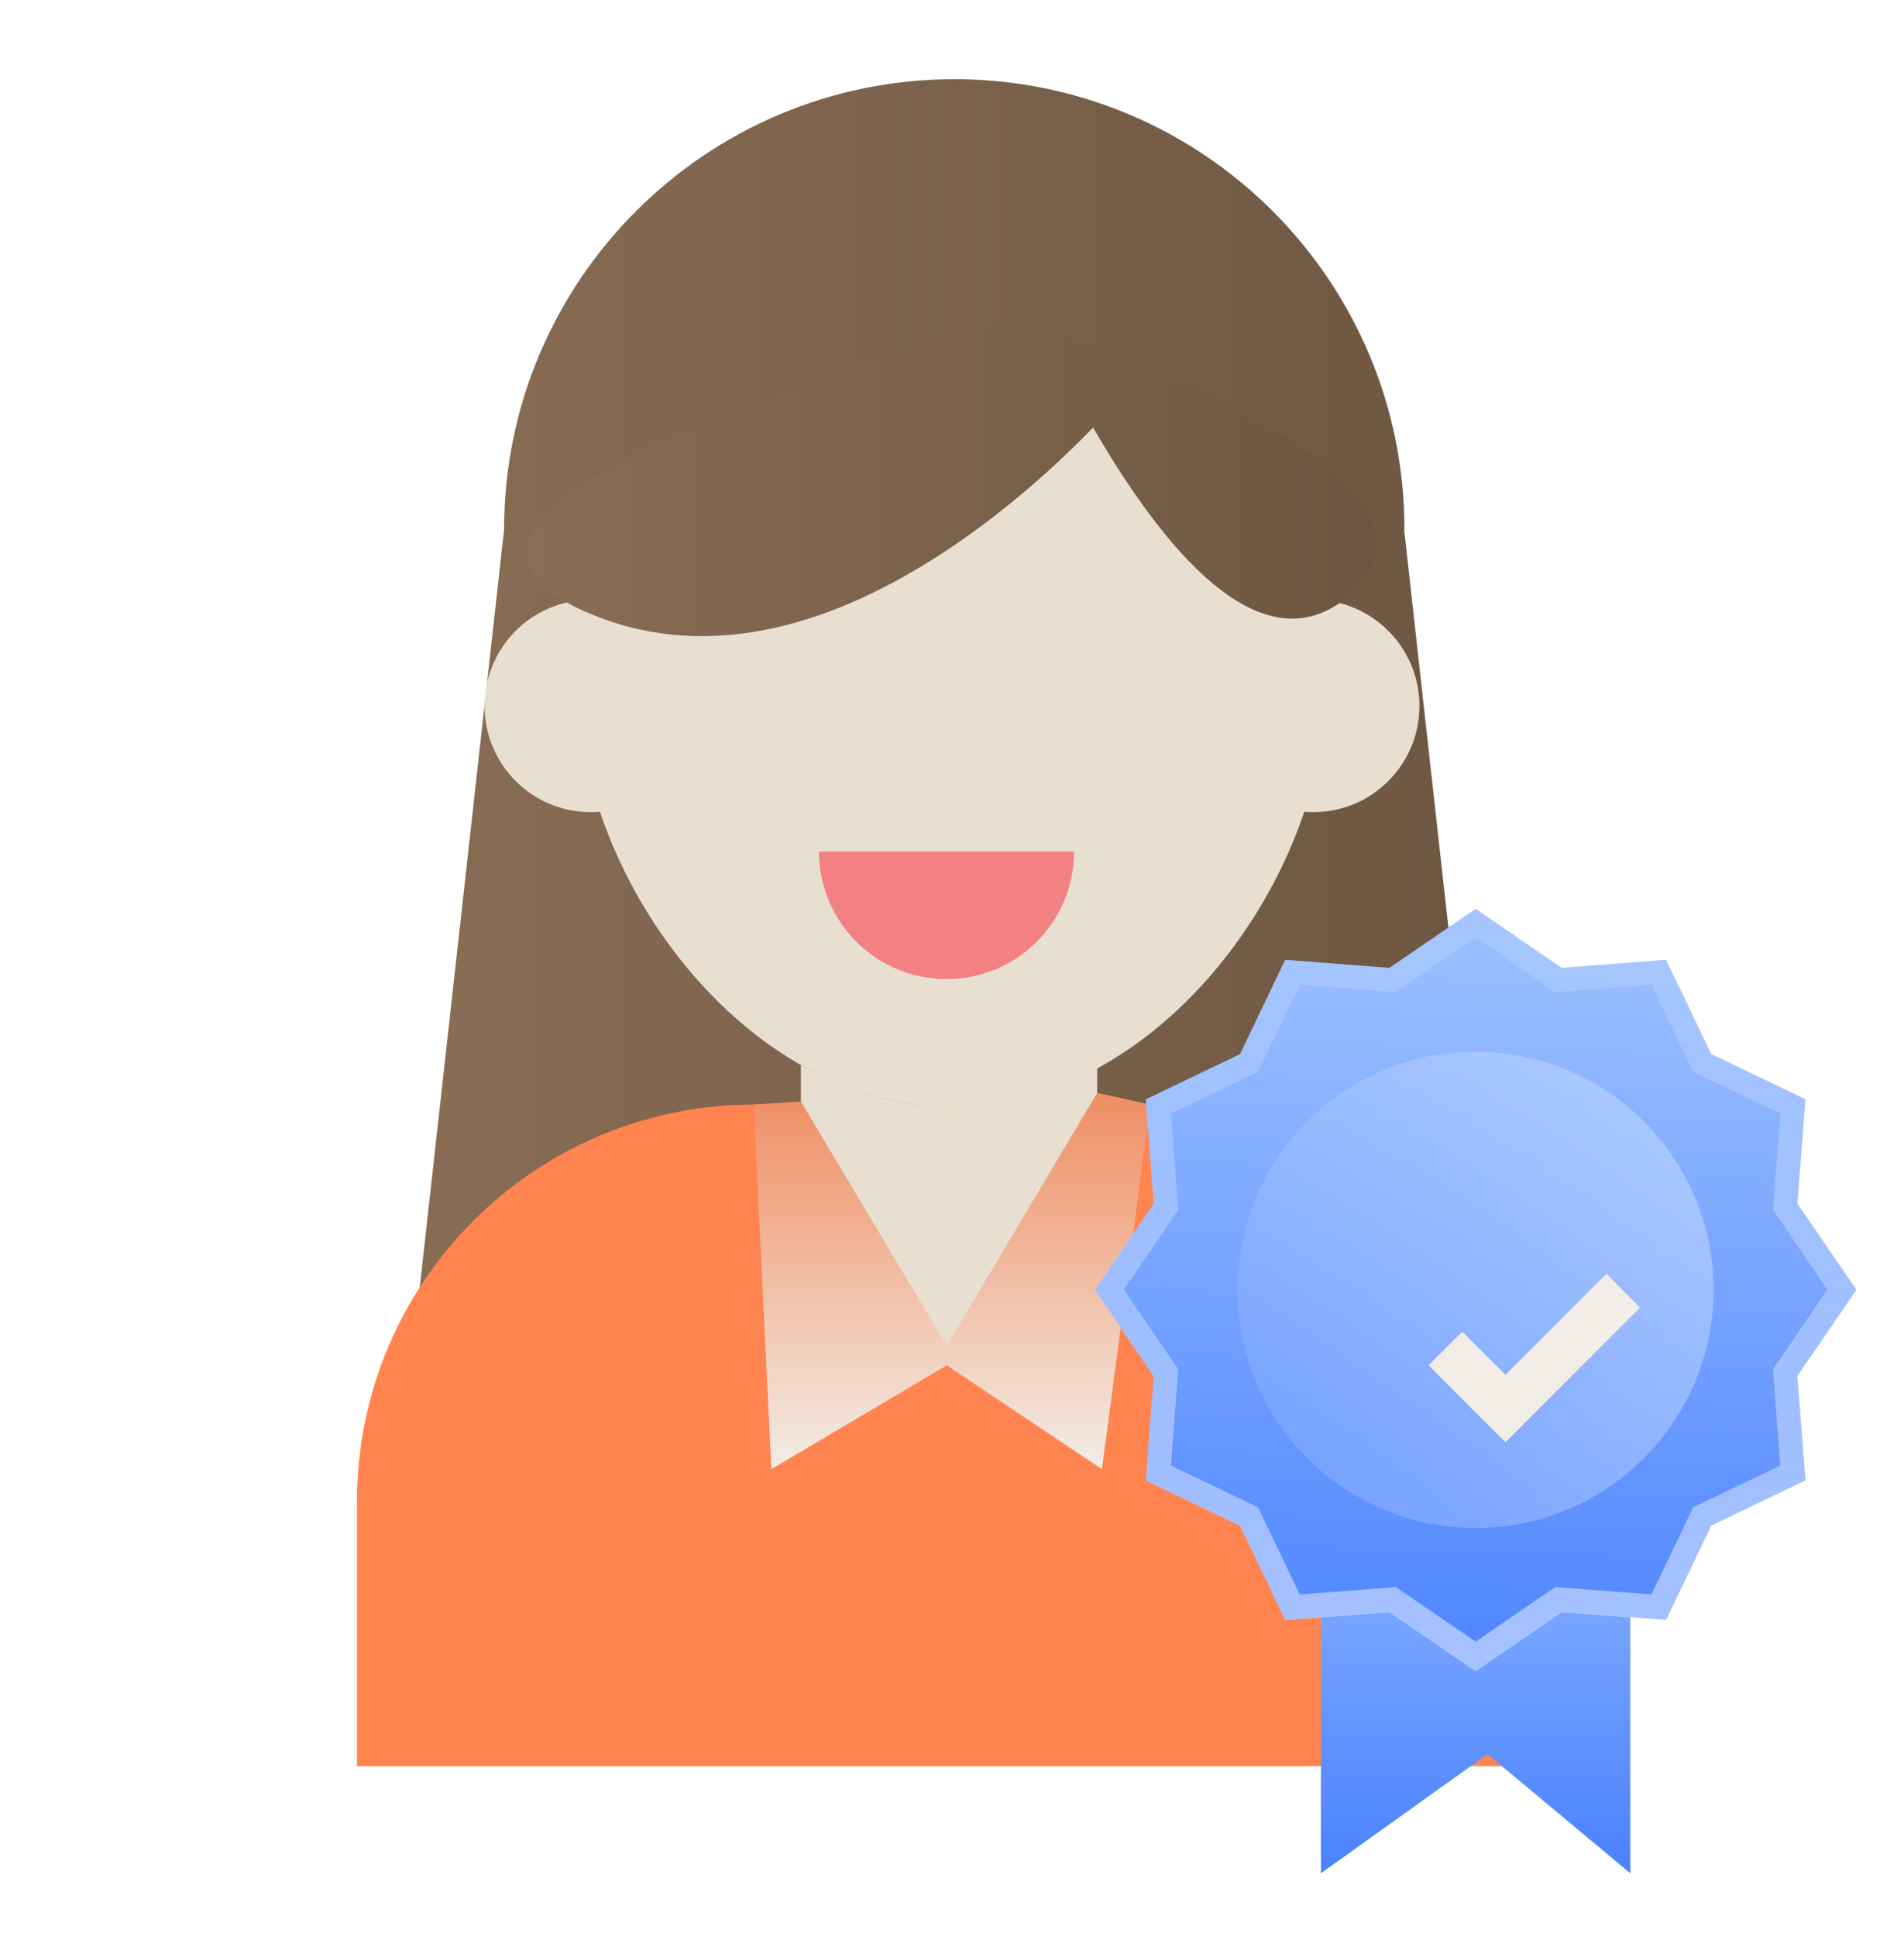<svg width="60" height="61" viewBox="0 0 60 61" fill="none" xmlns="http://www.w3.org/2000/svg">
<g clip-path="url(#clip0_386_3153)">
<path d="M44.258 16.677C44.258 8.885 37.98 2.57 30.21 2.495C30.165 2.495 30.12 2.495 30.075 2.495C22.238 2.495 15.885 8.848 15.885 16.685L12.765 44.697C12.765 52.535 22.238 50.847 30.067 50.847C30.113 50.847 30.157 50.847 30.203 50.847C38.01 50.847 47.235 51.312 47.235 43.528L44.25 16.692L44.258 16.677Z" fill="url(#paint0_linear_386_3153)"/>
<path d="M23.753 34.79H36.255C43.155 34.79 48.758 40.392 48.758 47.292V55.625H11.25V47.292C11.25 40.392 16.852 34.79 23.753 34.79Z" fill="#FF8450"/>
<path d="M30 12.102H29.962C26.257 12.11 23.542 12.95 21.66 14.293C13.717 19.985 20.64 34.82 29.962 34.865C29.977 34.865 29.985 34.865 30 34.865C41.565 34.865 49.462 12.102 30 12.102Z" fill="#E8DFD1"/>
<path d="M41.385 25.58C43.232 25.58 44.73 24.082 44.73 22.235C44.73 20.388 43.232 18.89 41.385 18.89C39.538 18.89 38.04 20.388 38.04 22.235C38.04 24.082 39.538 25.58 41.385 25.58Z" fill="#E8DFD1"/>
<path d="M18.615 25.58C20.462 25.58 21.96 24.082 21.96 22.235C21.96 20.388 20.462 18.89 18.615 18.89C16.768 18.89 15.27 20.388 15.27 22.235C15.27 24.082 16.768 25.58 18.615 25.58Z" fill="#E8DFD1"/>
<path d="M35.693 37.805C35.693 38.9 35.385 39.913 34.845 40.782C33.84 42.41 32.28 42.65 30.233 42.65C28.185 42.65 26.13 42.403 25.133 40.76C25.133 40.76 25.133 40.76 25.133 40.745C24.608 39.89 24.308 38.877 24.308 37.797C24.308 36.65 24.652 35.578 25.238 34.685V33.545C25.448 33.665 25.657 33.778 25.883 33.875C27.15 34.498 28.515 34.85 29.94 34.858C29.955 34.858 29.97 34.858 29.977 34.858C31.425 34.858 32.82 34.498 34.117 33.867C34.275 33.792 34.417 33.71 34.575 33.635V34.415C35.28 35.36 35.693 36.53 35.693 37.797V37.805Z" fill="#E8DFD1"/>
<path d="M31.86 10.01C31.86 10.01 10.717 15.62 18.218 19.16C22.148 21.02 26.183 19.64 29.385 17.622C31.56 16.258 33.345 14.6 34.447 13.467C36.172 16.445 39.562 21.402 42.57 18.71C47.04 14.713 31.852 10.002 31.852 10.002L31.86 10.01Z" fill="url(#paint1_linear_386_3153)"/>
<path d="M25.815 26.817H33.847C33.847 29.038 32.047 30.837 29.828 30.837C27.608 30.837 25.808 29.038 25.808 26.817H25.815Z" fill="#F38181"/>
<path d="M24.307 46.273L29.835 43.002L34.725 46.273L36.247 34.79L34.575 34.422L29.835 42.388L25.237 34.693L23.752 34.79L24.307 46.273Z" fill="url(#paint2_linear_386_3153)"/>
<path d="M51.375 59L46.875 55.25L41.625 59V44.75H51.375V59Z" fill="url(#paint3_linear_386_3153)"/>
<path d="M46.5 28.625L49.215 30.485L52.5 30.23L53.925 33.2L56.895 34.625L56.64 37.91L58.5 40.625L56.64 43.34L56.895 46.625L53.925 48.05L52.5 51.02L49.215 50.765L46.5 52.625L43.785 50.765L40.5 51.02L39.075 48.05L36.105 46.625L36.36 43.34L34.5 40.625L36.36 37.91L36.105 34.625L39.075 33.2L40.5 30.23L43.785 30.485L46.5 28.625Z" fill="url(#paint4_linear_386_3153)"/>
<path d="M46.5 29.532L48.795 31.1L49.013 31.25L49.275 31.227L52.043 31.017L53.242 33.523L53.355 33.763L53.595 33.875L56.1 35.075L55.89 37.843L55.867 38.105L56.018 38.322L57.585 40.617L56.018 42.913L55.867 43.13L55.89 43.392L56.1 46.16L53.595 47.36L53.355 47.472L53.242 47.712L52.043 50.218L49.275 50.008L49.013 49.985L48.795 50.135L46.5 51.703L44.205 50.135L43.988 49.985L43.725 50.008L40.958 50.218L39.758 47.712L39.645 47.472L39.405 47.36L36.9 46.16L37.11 43.392L37.133 43.13L36.983 42.913L35.415 40.617L36.983 38.322L37.133 38.105L37.11 37.843L36.9 35.075L39.405 33.875L39.645 33.763L39.758 33.523L40.958 31.017L43.725 31.227L43.988 31.25L44.205 31.1L46.5 29.532ZM46.5 28.625L43.785 30.485L40.5 30.238L39.075 33.208L36.105 34.633L36.353 37.917L34.493 40.633L36.353 43.347L36.105 46.633L39.075 48.057L40.5 51.028L43.785 50.78L46.5 52.64L49.215 50.78L52.5 51.028L53.925 48.057L56.895 46.633L56.648 43.347L58.508 40.633L56.648 37.917L56.895 34.633L53.925 33.208L52.5 30.238L49.215 30.485L46.5 28.625Z" fill="url(#paint5_linear_386_3153)"/>
<path d="M46.5 48.125C50.642 48.125 54 44.767 54 40.625C54 36.483 50.642 33.125 46.5 33.125C42.358 33.125 39 36.483 39 40.625C39 44.767 42.358 48.125 46.5 48.125Z" fill="url(#paint6_linear_386_3153)"/>
<g filter="url(#filter0_d_386_3153)">
<path d="M49.68 39.185L48.623 38.12L45.443 41.3L44.078 39.943L43.02 41L44.377 42.365L45.443 43.422L46.5 42.365L49.68 39.185Z" fill="#F2EDE6"/>
</g>
</g>
<defs>
<filter id="filter0_d_386_3153" x="29.02" y="24.12" width="38.66" height="37.303" filterUnits="userSpaceOnUse" color-interpolation-filters="sRGB">
<feFlood flood-opacity="0" result="BackgroundImageFix"/>
<feColorMatrix in="SourceAlpha" type="matrix" values="0 0 0 0 0 0 0 0 0 0 0 0 0 0 0 0 0 0 127 0" result="hardAlpha"/>
<feOffset dx="2" dy="2"/>
<feGaussianBlur stdDeviation="8"/>
<feColorMatrix type="matrix" values="0 0 0 0 0 0 0 0 0 0 0 0 0 0 0 0 0 0 0.2 0"/>
<feBlend mode="normal" in2="BackgroundImageFix" result="effect1_dropShadow_386_3153"/>
<feBlend mode="normal" in="SourceGraphic" in2="effect1_dropShadow_386_3153" result="shape"/>
</filter>
<linearGradient id="paint0_linear_386_3153" x1="12.758" y1="26.742" x2="47.242" y2="26.742" gradientUnits="userSpaceOnUse">
<stop stop-color="#896D55"/>
<stop offset="1" stop-color="#6D5641"/>
</linearGradient>
<linearGradient id="paint1_linear_386_3153" x1="16.605" y1="15.027" x2="43.395" y2="15.027" gradientUnits="userSpaceOnUse">
<stop stop-color="#896D55"/>
<stop offset="1" stop-color="#6D5641"/>
</linearGradient>
<linearGradient id="paint2_linear_386_3153" x1="30" y1="46.273" x2="30" y2="34.422" gradientUnits="userSpaceOnUse">
<stop stop-color="#F2EDE6"/>
<stop offset="1" stop-color="#F08E63"/>
</linearGradient>
<linearGradient id="paint3_linear_386_3153" x1="46.5" y1="59" x2="46.5" y2="44.75" gradientUnits="userSpaceOnUse">
<stop stop-color="#4981FF"/>
<stop offset="1" stop-color="#99BEFF"/>
</linearGradient>
<linearGradient id="paint4_linear_386_3153" x1="7.47386e-07" y1="52.625" x2="0.75" y2="28.625" gradientUnits="userSpaceOnUse">
<stop stop-color="#4981FF"/>
<stop offset="1" stop-color="#99BEFF"/>
</linearGradient>
<linearGradient id="paint5_linear_386_3153" x1="46.5" y1="52.625" x2="46.5" y2="28.625" gradientUnits="userSpaceOnUse">
<stop stop-color="white" stop-opacity="0.5"/>
<stop offset="1" stop-color="white" stop-opacity="0.1"/>
</linearGradient>
<linearGradient id="paint6_linear_386_3153" x1="39" y1="40.625" x2="54" y2="40.625" gradientUnits="userSpaceOnUse">
<stop stop-color="white" stop-opacity="0.1"/>
<stop offset="1" stop-color="white" stop-opacity="0.3"/>
</linearGradient>
<clipPath id="clip0_386_3153">
<rect width="60" height="60" fill="white" transform="translate(0 0.5)"/>
</clipPath>
</defs>
</svg>
